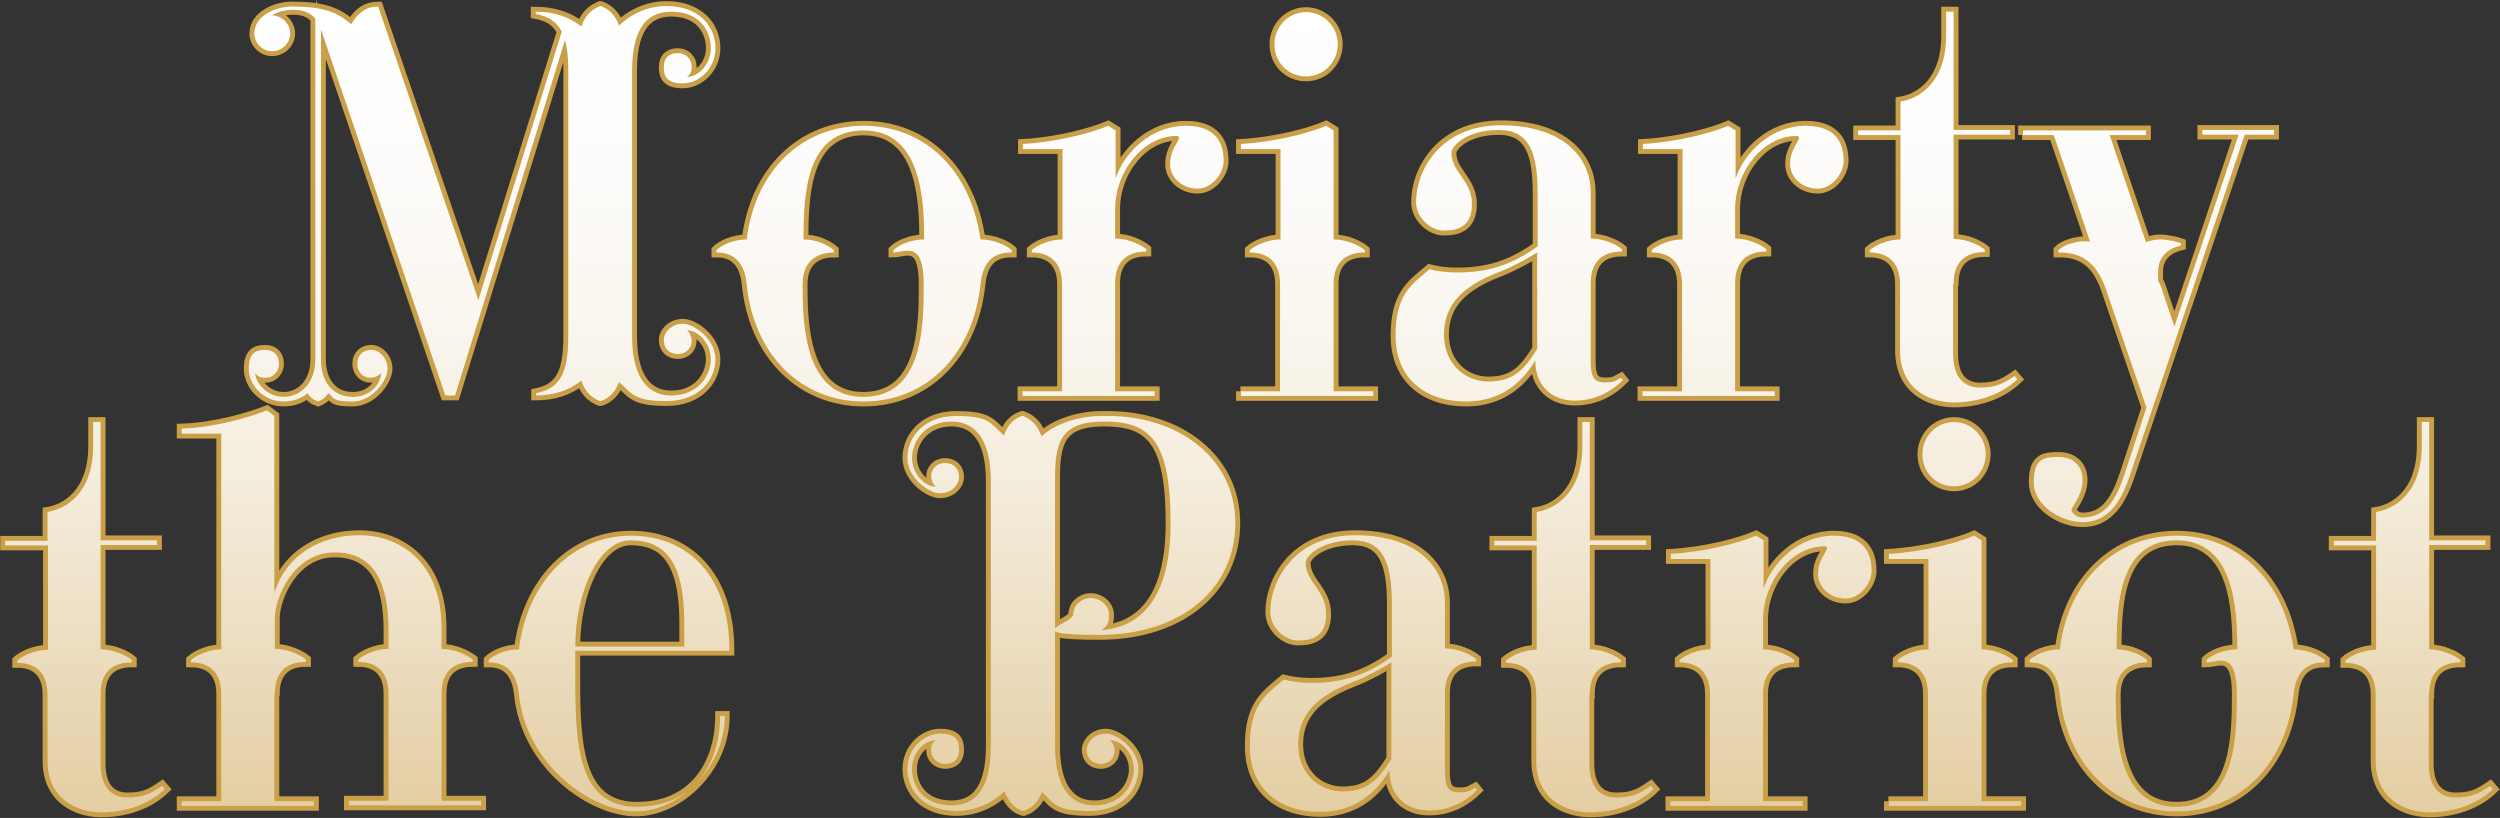 <?xml version="1.0" encoding="UTF-8"?>
<svg id="_レイヤー_2" xmlns="http://www.w3.org/2000/svg" xmlns:xlink="http://www.w3.org/1999/xlink" version="1.1" viewBox="0 0 536.7 175.6">
  <rect x="0" y="0" width="536.7" height="175.6" fill="#333333" stroke="none"/>
  <!-- Generator: Adobe Illustrator 29.8.2, SVG Export Plug-In . SVG Version: 2.1.1 Build 3)  -->
  <defs>
    <style>
      .st0 {
        fill: url(#_名称未設定グラデーション_9);
      }

      .st1 {
        fill: url(#_名称未設定グラデーション_6);
      }

      .st2 {
        fill: url(#_名称未設定グラデーション_5);
      }

      .st3 {
        fill: url(#_名称未設定グラデーション_4);
      }

      .st4 {
        fill: url(#_名称未設定グラデーション_3);
      }

      .st5 {
        fill: url(#_名称未設定グラデーション_2);
      }

      .st6 {
        fill: url(#_名称未設定グラデーション_8);
      }

      .st7 {
        fill: url(#_名称未設定グラデーション_7);
      }

      .st8 {
        fill: none;
        stroke: #c99f47;
        stroke-miterlimit: 10;
        stroke-width: 2.1px;
      }

      .st9 {
        fill: url(#_名称未設定グラデーション);
      }

      .st10 {
        fill: url(#_名称未設定グラデーション_14);
      }

      .st11 {
        fill: url(#_名称未設定グラデーション_12);
      }

      .st12 {
        fill: url(#_名称未設定グラデーション_13);
      }

      .st13 {
        fill: url(#_名称未設定グラデーション_18);
      }

      .st14 {
        fill: url(#_名称未設定グラデーション_11);
      }

      .st15 {
        fill: url(#_名称未設定グラデーション_16);
      }

      .st16 {
        fill: url(#_名称未設定グラデーション_17);
      }

      .st17 {
        fill: url(#_名称未設定グラデーション_15);
      }

      .st18 {
        fill: url(#_名称未設定グラデーション_10);
      }
    </style>
    <linearGradient id="_名称未設定グラデーション" data-name="名称未設定グラデーション" x1="152.2" y1="-317.7" x2="152.2" y2="-144.7" gradientTransform="translate(-48.6 -143.4) scale(1 -1)" gradientUnits="userSpaceOnUse">
      <stop offset="0" stop-color="#e4cea2"/>
      <stop offset=".2" stop-color="#ecddc0"/>
      <stop offset=".4" stop-color="#f4ecdb"/>
      <stop offset=".6" stop-color="#faf6ef"/>
      <stop offset=".8" stop-color="#fdfcfb"/>
      <stop offset="1" stop-color="#fff"/>
    </linearGradient>
    <linearGradient id="_名称未設定グラデーション_2" data-name="名称未設定グラデーション 2" x1="234.1" y1="-317.7" x2="234.1" y2="-144.7" gradientTransform="translate(-48.6 -143.4) scale(1 -1)" gradientUnits="userSpaceOnUse">
      <stop offset="0" stop-color="#e4cea2"/>
      <stop offset=".2" stop-color="#ecddc0"/>
      <stop offset=".4" stop-color="#f4ecdb"/>
      <stop offset=".6" stop-color="#faf6ef"/>
      <stop offset=".8" stop-color="#fdfcfb"/>
      <stop offset="1" stop-color="#fff"/>
    </linearGradient>
    <linearGradient id="_名称未設定グラデーション_3" data-name="名称未設定グラデーション 3" x1="289.8" y1="-317.7" x2="289.8" y2="-144.7" gradientTransform="translate(-48.6 -143.4) scale(1 -1)" gradientUnits="userSpaceOnUse">
      <stop offset="0" stop-color="#e4cea2"/>
      <stop offset=".2" stop-color="#ecddc0"/>
      <stop offset=".4" stop-color="#f4ecdb"/>
      <stop offset=".6" stop-color="#faf6ef"/>
      <stop offset=".8" stop-color="#fdfcfb"/>
      <stop offset="1" stop-color="#fff"/>
    </linearGradient>
    <linearGradient id="_名称未設定グラデーション_4" data-name="名称未設定グラデーション 4" x1="329.2" y1="-317.7" x2="329.2" y2="-144.7" gradientTransform="translate(-48.6 -143.4) scale(1 -1)" gradientUnits="userSpaceOnUse">
      <stop offset="0" stop-color="#e4cea2"/>
      <stop offset=".2" stop-color="#ecddc0"/>
      <stop offset=".4" stop-color="#f4ecdb"/>
      <stop offset=".6" stop-color="#faf6ef"/>
      <stop offset=".8" stop-color="#fdfcfb"/>
      <stop offset="1" stop-color="#fff"/>
    </linearGradient>
    <linearGradient id="_名称未設定グラデーション_5" data-name="名称未設定グラデーション 5" x1="372.6" y1="-317.7" x2="372.6" y2="-144.7" gradientTransform="translate(-48.6 -143.4) scale(1 -1)" gradientUnits="userSpaceOnUse">
      <stop offset="0" stop-color="#e4cea2"/>
      <stop offset=".2" stop-color="#ecddc0"/>
      <stop offset=".4" stop-color="#f4ecdb"/>
      <stop offset=".6" stop-color="#faf6ef"/>
      <stop offset=".8" stop-color="#fdfcfb"/>
      <stop offset="1" stop-color="#fff"/>
    </linearGradient>
    <linearGradient id="_名称未設定グラデーション_6" data-name="名称未設定グラデーション 6" x1="422.8" y1="-317.7" x2="422.8" y2="-144.7" gradientTransform="translate(-48.6 -143.4) scale(1 -1)" gradientUnits="userSpaceOnUse">
      <stop offset="0" stop-color="#e4cea2"/>
      <stop offset=".2" stop-color="#ecddc0"/>
      <stop offset=".4" stop-color="#f4ecdb"/>
      <stop offset=".6" stop-color="#faf6ef"/>
      <stop offset=".8" stop-color="#fdfcfb"/>
      <stop offset="1" stop-color="#fff"/>
    </linearGradient>
    <linearGradient id="_名称未設定グラデーション_7" data-name="名称未設定グラデーション 7" x1="464.6" y1="-317.7" x2="464.6" y2="-144.7" gradientTransform="translate(-48.6 -143.4) scale(1 -1)" gradientUnits="userSpaceOnUse">
      <stop offset="0" stop-color="#e4cea2"/>
      <stop offset=".2" stop-color="#ecddc0"/>
      <stop offset=".4" stop-color="#f4ecdb"/>
      <stop offset=".6" stop-color="#faf6ef"/>
      <stop offset=".8" stop-color="#fdfcfb"/>
      <stop offset="1" stop-color="#fff"/>
    </linearGradient>
    <linearGradient id="_名称未設定グラデーション_8" data-name="名称未設定グラデーション 8" x1="510" y1="-317.7" x2="510" y2="-144.7" gradientTransform="translate(-48.6 -143.4) scale(1 -1)" gradientUnits="userSpaceOnUse">
      <stop offset="0" stop-color="#e4cea2"/>
      <stop offset=".2" stop-color="#ecddc0"/>
      <stop offset=".4" stop-color="#f4ecdb"/>
      <stop offset=".6" stop-color="#faf6ef"/>
      <stop offset=".8" stop-color="#fdfcfb"/>
      <stop offset="1" stop-color="#fff"/>
    </linearGradient>
    <linearGradient id="_名称未設定グラデーション_9" data-name="名称未設定グラデーション 9" x1="66.9" y1="-317.7" x2="66.9" y2="-144.7" gradientTransform="translate(-48.6 -143.4) scale(1 -1)" gradientUnits="userSpaceOnUse">
      <stop offset="0" stop-color="#e4cea2"/>
      <stop offset=".2" stop-color="#ecddc0"/>
      <stop offset=".4" stop-color="#f4ecdb"/>
      <stop offset=".6" stop-color="#faf6ef"/>
      <stop offset=".8" stop-color="#fdfcfb"/>
      <stop offset="1" stop-color="#fff"/>
    </linearGradient>
    <linearGradient id="_名称未設定グラデーション_10" data-name="名称未設定グラデーション 10" x1="119.8" y1="-317.7" x2="119.8" y2="-144.7" gradientTransform="translate(-48.6 -143.4) scale(1 -1)" gradientUnits="userSpaceOnUse">
      <stop offset="0" stop-color="#e4cea2"/>
      <stop offset=".2" stop-color="#ecddc0"/>
      <stop offset=".4" stop-color="#f4ecdb"/>
      <stop offset=".6" stop-color="#faf6ef"/>
      <stop offset=".8" stop-color="#fdfcfb"/>
      <stop offset="1" stop-color="#fff"/>
    </linearGradient>
    <linearGradient id="_名称未設定グラデーション_11" data-name="名称未設定グラデーション 11" x1="179.3" y1="-317.7" x2="179.3" y2="-144.7" gradientTransform="translate(-48.6 -143.4) scale(1 -1)" gradientUnits="userSpaceOnUse">
      <stop offset="0" stop-color="#e4cea2"/>
      <stop offset=".2" stop-color="#ecddc0"/>
      <stop offset=".4" stop-color="#f4ecdb"/>
      <stop offset=".6" stop-color="#faf6ef"/>
      <stop offset=".8" stop-color="#fdfcfb"/>
      <stop offset="1" stop-color="#fff"/>
    </linearGradient>
    <linearGradient id="_名称未設定グラデーション_12" data-name="名称未設定グラデーション 12" x1="278.6" y1="-317.7" x2="278.6" y2="-144.7" gradientTransform="translate(-48.6 -143.4) scale(1 -1)" gradientUnits="userSpaceOnUse">
      <stop offset="0" stop-color="#e4cea2"/>
      <stop offset=".2" stop-color="#ecddc0"/>
      <stop offset=".4" stop-color="#f4ecdb"/>
      <stop offset=".6" stop-color="#faf6ef"/>
      <stop offset=".8" stop-color="#fdfcfb"/>
      <stop offset="1" stop-color="#fff"/>
    </linearGradient>
    <linearGradient id="_名称未設定グラデーション_13" data-name="名称未設定グラデーション 13" x1="341.3" y1="-317.7" x2="341.3" y2="-144.7" gradientTransform="translate(-48.6 -143.4) scale(1 -1)" gradientUnits="userSpaceOnUse">
      <stop offset="0" stop-color="#e4cea2"/>
      <stop offset=".2" stop-color="#ecddc0"/>
      <stop offset=".4" stop-color="#f4ecdb"/>
      <stop offset=".6" stop-color="#faf6ef"/>
      <stop offset=".8" stop-color="#fdfcfb"/>
      <stop offset="1" stop-color="#fff"/>
    </linearGradient>
    <linearGradient id="_名称未設定グラデーション_14" data-name="名称未設定グラデーション 14" x1="386.5" y1="-317.7" x2="386.5" y2="-144.7" gradientTransform="translate(-48.6 -143.4) scale(1 -1)" gradientUnits="userSpaceOnUse">
      <stop offset="0" stop-color="#e4cea2"/>
      <stop offset=".2" stop-color="#ecddc0"/>
      <stop offset=".4" stop-color="#f4ecdb"/>
      <stop offset=".6" stop-color="#faf6ef"/>
      <stop offset=".8" stop-color="#fdfcfb"/>
      <stop offset="1" stop-color="#fff"/>
    </linearGradient>
    <linearGradient id="_名称未設定グラデーション_15" data-name="名称未設定グラデーション 15" x1="428.8" y1="-317.7" x2="428.8" y2="-144.7" gradientTransform="translate(-48.6 -143.4) scale(1 -1)" gradientUnits="userSpaceOnUse">
      <stop offset="0" stop-color="#e4cea2"/>
      <stop offset=".2" stop-color="#ecddc0"/>
      <stop offset=".4" stop-color="#f4ecdb"/>
      <stop offset=".6" stop-color="#faf6ef"/>
      <stop offset=".8" stop-color="#fdfcfb"/>
      <stop offset="1" stop-color="#fff"/>
    </linearGradient>
    <linearGradient id="_名称未設定グラデーション_16" data-name="名称未設定グラデーション 16" x1="468.2" y1="-317.7" x2="468.2" y2="-144.7" gradientTransform="translate(-48.6 -143.4) scale(1 -1)" gradientUnits="userSpaceOnUse">
      <stop offset="0" stop-color="#e4cea2"/>
      <stop offset=".2" stop-color="#ecddc0"/>
      <stop offset=".4" stop-color="#f4ecdb"/>
      <stop offset=".6" stop-color="#faf6ef"/>
      <stop offset=".8" stop-color="#fdfcfb"/>
      <stop offset="1" stop-color="#fff"/>
    </linearGradient>
    <linearGradient id="_名称未設定グラデーション_17" data-name="名称未設定グラデーション 17" x1="516" y1="-317.7" x2="516" y2="-144.7" gradientTransform="translate(-48.6 -143.4) scale(1 -1)" gradientUnits="userSpaceOnUse">
      <stop offset="0" stop-color="#e4cea2"/>
      <stop offset=".2" stop-color="#ecddc0"/>
      <stop offset=".4" stop-color="#f4ecdb"/>
      <stop offset=".6" stop-color="#faf6ef"/>
      <stop offset=".8" stop-color="#fdfcfb"/>
      <stop offset="1" stop-color="#fff"/>
    </linearGradient>
    <linearGradient id="_名称未設定グラデーション_18" data-name="名称未設定グラデーション 18" x1="566.7" y1="-317.7" x2="566.7" y2="-144.7" gradientTransform="translate(-48.6 -143.4) scale(1 -1)" gradientUnits="userSpaceOnUse">
      <stop offset="0" stop-color="#e4cea2"/>
      <stop offset=".2" stop-color="#ecddc0"/>
      <stop offset=".4" stop-color="#f4ecdb"/>
      <stop offset=".6" stop-color="#faf6ef"/>
      <stop offset=".8" stop-color="#fdfcfb"/>
      <stop offset="1" stop-color="#fff"/>
    </linearGradient>
  </defs>
  <g id="_レイヤー_5">
    <g>
      <g>
        <path class="st8" d="M62.8,2.1c-1.6,0-3.4.5-4.4,1.2,2.1,0,3.9,1.8,3.9,3.9s-1.8,3.8-3.9,3.8-3.8-1.8-3.8-3.8c0-3.9,4.7-5.8,8.1-5.8,6.7,0,9.7,1.2,12.7,3.8,1.6-2.7,3.4-3.8,5.8-3.8l21.5,63L120.6,6.8c-1.1-2.2-2.9-3.3-5.6-3.8v-.5c3.8,0,7.2,1.1,9.8,3.2.7-2.1,1.9-3.5,4-4.4h.2c1.9.7,3.2,2.2,3.9,4.2,2.8-2.7,6.4-4.2,10.2-4.2,7.1,0,10.5,4.5,10.5,9s-3.6,7.6-7,7.6-4.1-1.4-4.1-3.5,1.3-3,3-3,3,1.3,3,2.8-.4,1.8-1,2.3c2.2,0,5.1-2.4,5.1-6.2s-2.5-7.8-8.5-7.8-8.4,4.8-8.4,12.7v57c0,7.9,2.7,12.7,8.4,12.7s8.5-4.2,8.5-7.8-2.9-6.2-5.1-6.2c.6.5,1,1.5,1,2.3,0,1.4-1.1,2.8-3,2.8s-3-1.3-3-3,1.7-3.5,4.1-3.5,7,3.3,7,7.6-3.4,9-10.5,9-7.4-1.6-10.2-4.1c-.7,1.9-1.9,3.4-3.9,4.1h-.2c-2.1-.8-3.3-2.3-4-4.4-2.7,2.2-6.1,3.2-9.7,3.2v-.5c5-1,6.9-4.1,6.9-12.2V15.3c0-2.7-.2-5-.7-6.7l-23.6,76.3h-2.1L68.9,6.3v70.8c0,4.8,2.5,8.1,6.8,8.1s6.1-3.3,6.1-5.1c-.5.6-1.4,1-2.3,1-1.4,0-2.8-1.1-2.8-3s1.3-3,3-3,3.5,1.7,3.5,4.1-3.2,7-7.5,7-3.8-.6-5.2-1.8c-.5.8-1.2,1.4-2.2,1.8-1.1-.4-1.8-1-2.3-1.8-1.3,1.2-3.2,1.8-5.1,1.8-4.4,0-7.5-3.6-7.5-7s1.5-4.1,3.5-4.1,3,1.3,3,3-1.3,3-2.8,3-1.8-.4-2.3-1c0,1.8,2.3,5.1,6.1,5.1s6.8-3.2,6.8-8V4c-1.3-1.5-2.9-1.9-5-1.9h0Z"/>
        <path class="st8" d="M160.3,51.4c1.8-14.8,11.9-24.4,25.1-24.4s23,9.6,25.1,24.4c2.9,0,5.6,1.3,6.7,2.3v.5c-2.7,0-6.1.8-6.7,6.8-1.6,15.3-11.8,25.2-25.1,25.2s-23.6-9.9-25.1-25.2c-.6-5.9-4-6.8-6.5-6.8v-.5c1-1,3.5-2.3,6.6-2.3h0ZM198.4,51.4c0-8.5-.6-23.4-13-23.4s-12.9,13.7-12.9,23.4c2.9,0,5.4,1.3,6.5,2.3v.5c-2.7,0-6.7,1.1-6.7,6.9,0,8.5.4,24.1,13,24.1s13-14.4,13-24.1-4-6.9-6.5-6.9v-.5c1-1,3.6-2.3,6.6-2.3h0Z"/>
        <path class="st8" d="M239.4,61v23h8.5v1h-28.4v-1h8.5v-23c0-5-3-6.8-6.5-6.8v-.5c1.1-1,3.8-2.3,6.6-2.3v-19.4h-8.5v-1.1c7.4-.4,14.8-2.4,18.3-3.9l1.6,1v10.3c1.9-5.6,7.6-11.3,15.1-11.3s8.1,5.1,8.1,7.6-2.4,5.9-5.6,5.9-5.9-2.3-5.9-5.3,1.9-4.9,1.9-5.5-.4-.5-.6-.5c-7,0-13.1,7.5-13.1,15.7v6.3c2.8,0,5.4,1.3,6.7,2.3v.5c-3.9,0-6.7,1.9-6.7,6.8h0Z"/>
        <path class="st8" d="M266.3,84h8.5v-23c0-5.1-3-6.8-6.5-6.8v-.5c1.1-1,3.8-2.3,6.6-2.3v-19.4h-8.5v-1.1c7.4-.4,14.8-2.4,18.3-3.9l1.6,1v23.4c2.8,0,5.5,1.3,6.7,2.3v.5c-3.8,0-6.7,1.8-6.7,6.8v23h8.5v1h-28.4v-1h0ZM273.6,9.5c0-3.8,3-6.9,6.8-6.9s6.8,3.2,6.8,6.9-2.9,6.9-6.8,6.9-6.8-3-6.8-6.9Z"/>
        <path class="st8" d="M341.5,61v16.6c0,2.9.5,4.5,2.9,4.5s2.4-.4,3.6-1l.4.5c-2.1,2.1-5.5,4.4-10.3,4.4s-8.5-3-8.5-8.6c-1.9,3-5.9,8.8-14.9,8.8s-15.1-5.2-15.1-14.1,3.4-11,7.3-14.3c1.5.4,3.6.7,5.9.7,8,0,12.7-2.4,17.3-5.6v-11.3c0-8.9-1.8-13.7-8.4-13.7s-10.1,3.3-10.1,4.9c0,4.2,4.4,5.9,4.4,11s-3.3,5.7-6.1,5.7-5.9-2.8-5.9-6.1c0-6.9,5.3-16.5,18.2-16.5s19.3,6.5,19.3,14.5v9.8c2.8,0,5.5,1.3,6.7,2.3v.5c-3.9,0-6.7,1.9-6.7,6.8h0ZM321.8,58.4c-7.8,3-11.8,7-11.8,13.4s4.6,10.1,9.5,10.1,7.4-1.9,10.5-7v-20.7c-1.7,1.1-5.1,3-8.2,4.2h0Z"/>
        <path class="st8" d="M372.5,61v23h8.5v1h-28.4v-1h8.5v-23c0-5-3-6.8-6.5-6.8v-.5c1.1-1,3.8-2.3,6.6-2.3v-19.4h-8.5v-1.1c7.4-.4,14.8-2.4,18.3-3.9l1.6,1v10.3c1.9-5.6,7.6-11.3,15.1-11.3s8.1,5.1,8.1,7.6-2.4,5.9-5.6,5.9-5.9-2.3-5.9-5.3,1.9-4.9,1.9-5.5-.4-.5-.6-.5c-7,0-13.1,7.5-13.1,15.7v6.3c2.8,0,5.5,1.3,6.7,2.3v.5c-3.9,0-6.7,1.9-6.7,6.8h0Z"/>
        <path class="st8" d="M419.3,61v14.9c0,5,2.2,7.3,5.8,7.3s5.2-1,7.4-2.5l.6.7c-3.4,3.3-8.5,5-13.6,5s-11.6-2.7-11.6-11.2v-14.2c0-4.8-2.8-6.8-6.5-6.8v-.5c1.1-1,3.8-2.3,6.6-2.3v-22.4h-9.1v-1h9.1v-6.2c3.8-.6,9.8-3.9,9.8-14.2V2.5h1.6v25.4h12.1v1h-12.1v22.4c2.8,0,5.5,1.3,6.7,2.3v.5c-3.8,0-6.7,1.8-6.7,6.8h0Z"/>
        <path class="st8" d="M434.3,29v-1h26.4v1h-7.8l7.8,23c.5-.2,1.7-.6,3.1-.6s3.6.5,4.4.8v.5c-2.9.7-4.9,2.5-4.9,5.7s.1,1.7.4,2.5l3.1,9.2,13.8-41.2h-7.8v-1h15.4v1h-6.3l-24.7,73.3c-2.3,6.9-5.5,9.9-10.1,9.9s-10.5-3.5-10.5-8.6,2.2-5.4,5.3-5.4,5.2,1.8,5.2,5-2.4,5.8-2.4,6.3c0,.7,1.1,1.7,2.4,1.7,5,0,7.3-4,9.2-9.9l4.5-13.7-8.6-25.1c-2.3-6.9-6.1-8.2-10.3-8.2v-.5c1.2-1.2,3.9-1.9,5.5-1.9s1,0,1.3.1l-7.8-22.9h-6.8,0Z"/>
        <path class="st8" d="M21.6,149v14.9c0,5,2.2,7.3,5.8,7.3s5.2-1,7.4-2.5l.6.7c-3.4,3.3-8.5,5-13.6,5s-11.6-2.7-11.6-11.1v-14.2c0-4.9-2.8-6.8-6.5-6.8v-.5c1.1-1,3.8-2.3,6.6-2.3v-22.4H1.1v-1h9.1v-6.2c3.8-.6,9.8-3.9,9.8-14.2v-5.1h1.6v25.4h12.1v1h-12.1v22.4c2.8,0,5.5,1.3,6.7,2.3v.5c-3.8,0-6.7,1.8-6.7,6.8h0Z"/>
        <path class="st8" d="M58.9,149v23h8.5v1h-28.4v-1h8.5v-23c0-5.1-3-6.8-6.5-6.8v-.5c1.1-1,3.8-2.3,6.5-2.3v-46.3h-8.5v-1.1c7-.2,14.5-2.4,18.3-3.9l1.6,1.2v38c2.5-8.1,9.8-12.4,18.3-12.4s17.6,5.7,17.6,19.9v4.5c2.8,0,5.4,1.3,6.7,2.3v.5c-3.8,0-6.7,1.8-6.7,6.8v23h8.5v1h-28.4v-1h8.5v-23c0-4.9-2.8-6.8-6.5-6.8v-.5c1.1-1,3.8-2.3,6.5-2.3v-3.9c0-10.1-2.9-16.8-11.6-16.8s-12.8,9.6-12.8,14.2v6.5c2.8,0,5.5,1.3,6.7,2.3v.5c-3.8,0-6.7,1.8-6.7,6.8h0Z"/>
        <path class="st8" d="M111.4,139.4c1.8-14.8,11.8-24.4,24-24.4s21.2,8.5,21.2,24.7h-33.1v5.6c0,14.2.4,27.9,13.2,27.9s17.9-9.9,17.9-19.5h1c0,11-9.7,20.5-19.1,20.5s-23.6-9.9-25.1-25.2c-.6-5.9-4-6.8-6.5-6.8v-.5c1-1,3.5-2.3,6.5-2.3h0ZM123.5,138.8h23.4v-5.1c0-13.6-4.5-17.7-11.5-17.7s-11.9,11.4-11.9,22.8Z"/>
        <path class="st8" d="M215.5,170c-2.8,2.7-6.5,4.1-10.2,4.1-7.1,0-10.5-4.5-10.5-9s3.6-7.6,7-7.6,4.1,1.4,4.1,3.5-1.3,3-3,3-3-1.3-3-2.8.4-1.8,1-2.3c-2.2,0-5.1,2.4-5.1,6.2s2.5,7.8,8.5,7.8,8.4-4.9,8.4-12.7v-57c0-7.9-2.7-12.7-8.4-12.7s-8.5,4.2-8.5,7.8,2.9,6.2,5.1,6.2c-.6-.5-1-1.4-1-2.3,0-1.4,1.1-2.8,3-2.8s3,1.3,3,3-1.7,3.5-4.1,3.5-7-3.3-7-7.6,3.4-9,10.5-9,7.4,1.6,10.2,4.2c.7-1.9,1.8-3.5,3.9-4.2h.2c2.1.8,3.3,2.3,4,4.4,2.8-2.7,8-4.4,12.9-4.4h1.3c15.3,0,27.4,9.1,27.4,23s-11.4,24-29.2,24-5.6-2.4-5.6-4.4,1.8-3.5,3.8-3.5,3.9,1.6,3.9,3.6-.6,2.5-1.6,3.3c6.9-.6,14.8-5,14.8-23s-4.6-21.8-14.3-21.8-10.5,4.8-10.5,12.7v57c0,7.9,2.7,12.7,8.4,12.7s8.5-4.2,8.5-7.8-2.9-6.2-5.1-6.2c.6.5,1,1.5,1,2.3,0,1.4-1.1,2.8-3,2.8s-3-1.3-3-3,1.7-3.5,4.1-3.5,7,3.3,7,7.6-3.4,9-10.5,9-7.5-1.4-10.2-4.1c-.7,1.9-1.9,3.4-3.9,4.1h-.2c-2.1-.7-3.1-2.2-3.9-4.1h0Z"/>
        <path class="st8" d="M310.2,149v16.6c0,2.9.5,4.5,2.9,4.5s2.4-.4,3.6-1l.4.5c-2.1,2.1-5.5,4.4-10.3,4.4s-8.5-3-8.5-8.6c-1.9,3-5.9,8.9-14.9,8.9s-15.1-5.2-15.1-14.1,3.4-11,7.3-14.3c1.5.4,3.6.7,5.9.7,8,0,12.7-2.4,17.3-5.6v-11.3c0-8.8-1.8-13.7-8.4-13.7s-10.1,3.3-10.1,4.8c0,4.2,4.4,5.9,4.4,11s-3.3,5.7-6.1,5.7-5.9-2.8-5.9-6.1c0-6.9,5.3-16.5,18.2-16.5s19.3,6.5,19.3,14.5v9.8c2.8,0,5.5,1.3,6.7,2.3v.5c-3.9,0-6.7,1.9-6.7,6.8h0ZM290.5,146.4c-7.8,3-11.8,7-11.8,13.4s4.6,10.1,9.5,10.1,7.4-1.9,10.5-7v-20.7c-1.7,1.1-5.1,3-8.2,4.2h0Z"/>
        <path class="st8" d="M341.2,149v14.9c0,5,2.2,7.3,5.8,7.3s5.2-1,7.4-2.5l.6.7c-3.4,3.3-8.5,5-13.6,5s-11.6-2.7-11.6-11.1v-14.2c0-4.9-2.8-6.8-6.5-6.8v-.5c1.1-1,3.8-2.3,6.6-2.3v-22.4h-9.1v-1h9.1v-6.2c3.8-.6,9.8-3.9,9.8-14.2v-5.1h1.6v25.4h12.1v1h-12.1v22.4c2.8,0,5.5,1.3,6.7,2.3v.5c-3.8,0-6.7,1.8-6.7,6.8h0Z"/>
        <path class="st8" d="M378.5,149v23h8.5v1h-28.4v-1h8.5v-23c0-5-3-6.8-6.5-6.8v-.5c1.1-1,3.8-2.3,6.6-2.3v-19.4h-8.5v-1.1c7.4-.4,14.8-2.4,18.3-3.9l1.6,1v10.3c1.9-5.6,7.6-11.3,15.1-11.3s8.1,5.1,8.1,7.6-2.4,5.9-5.6,5.9-5.9-2.3-5.9-5.3,1.9-4.8,1.9-5.4-.4-.5-.6-.5c-7,0-13.1,7.5-13.1,15.8v6.3c2.8,0,5.5,1.3,6.7,2.3v.5c-3.9,0-6.7,1.9-6.7,6.8h0Z"/>
        <path class="st8" d="M405.4,172h8.5v-23c0-5.1-3-6.8-6.5-6.8v-.5c1.1-1,3.8-2.3,6.6-2.3v-19.4h-8.5v-1.1c7.4-.4,14.8-2.4,18.3-3.9l1.6,1v23.4c2.8,0,5.5,1.3,6.7,2.3v.5c-3.8,0-6.7,1.8-6.7,6.8v23h8.5v1h-28.4v-1h0ZM412.7,97.5c0-3.8,3-6.9,6.8-6.9s6.8,3.2,6.8,6.9-2.9,6.9-6.8,6.9-6.8-3-6.8-6.9Z"/>
        <path class="st8" d="M442.2,139.4c1.8-14.8,11.9-24.4,25.1-24.4s23,9.6,25.1,24.4c2.9,0,5.6,1.3,6.7,2.3v.5c-2.7,0-6.1.9-6.7,6.8-1.6,15.3-11.8,25.2-25.1,25.2s-23.6-9.9-25.1-25.2c-.6-5.9-4-6.8-6.5-6.8v-.5c1-1,3.5-2.3,6.6-2.3h0ZM480.3,139.4c0-8.5-.6-23.4-13-23.4s-12.9,13.7-12.9,23.4c2.9,0,5.5,1.3,6.5,2.3v.5c-2.7,0-6.7,1.1-6.7,6.9,0,8.5.4,24.1,13,24.1s13-14.4,13-24.1-4-6.9-6.5-6.9v-.5c1-1,3.6-2.3,6.6-2.3h0Z"/>
        <path class="st8" d="M521.4,149v14.9c0,5,2.2,7.3,5.8,7.3s5.2-1,7.4-2.5l.6.7c-3.4,3.3-8.5,5-13.6,5s-11.6-2.7-11.6-11.1v-14.2c0-4.9-2.8-6.8-6.5-6.8v-.5c1.1-1,3.8-2.3,6.6-2.3v-22.4h-9.1v-1h9.1v-6.2c3.8-.6,9.8-3.9,9.8-14.2v-5.1h1.6v25.4h12.1v1h-12.1v22.4c2.8,0,5.5,1.3,6.7,2.3v.5c-3.8,0-6.7,1.8-6.7,6.8h0Z"/>
      </g>
      <g>
        <path class="st9" d="M62.8,2.1c-1.6,0-3.4.5-4.4,1.2,2.1,0,3.9,1.8,3.9,3.9s-1.8,3.8-3.9,3.8-3.8-1.8-3.8-3.8c0-3.9,4.7-5.8,8.1-5.8,6.7,0,9.7,1.2,12.7,3.8,1.6-2.7,3.4-3.8,5.8-3.8l21.5,63L120.6,6.8c-1.1-2.2-2.9-3.3-5.6-3.8v-.5c3.8,0,7.2,1.1,9.8,3.2.7-2.1,1.9-3.5,4-4.4h.2c1.9.7,3.2,2.2,3.9,4.2,2.8-2.7,6.4-4.2,10.2-4.2,7.1,0,10.5,4.5,10.5,9s-3.6,7.6-7,7.6-4.1-1.4-4.1-3.5,1.3-3,3-3,3,1.3,3,2.8-.4,1.8-1,2.3c2.2,0,5.1-2.4,5.1-6.2s-2.5-7.8-8.5-7.8-8.4,4.8-8.4,12.7v57c0,7.9,2.7,12.7,8.4,12.7s8.5-4.2,8.5-7.8-2.9-6.2-5.1-6.2c.6.5,1,1.5,1,2.3,0,1.4-1.1,2.8-3,2.8s-3-1.3-3-3,1.7-3.5,4.1-3.5,7,3.3,7,7.6-3.4,9-10.5,9-7.4-1.6-10.2-4.1c-.7,1.9-1.9,3.4-3.9,4.1h-.2c-2.1-.8-3.3-2.3-4-4.4-2.7,2.2-6.1,3.2-9.7,3.2v-.5c5-1,6.9-4.1,6.9-12.2V15.3c0-2.7-.2-5-.7-6.7l-23.6,76.3h-2.1L68.9,6.3v70.8c0,4.8,2.5,8.1,6.8,8.1s6.1-3.3,6.1-5.1c-.5.6-1.4,1-2.3,1-1.4,0-2.8-1.1-2.8-3s1.3-3,3-3,3.5,1.7,3.5,4.1-3.2,7-7.5,7-3.8-.6-5.2-1.8c-.5.8-1.2,1.4-2.2,1.8-1.1-.4-1.8-1-2.3-1.8-1.3,1.2-3.2,1.8-5.1,1.8-4.4,0-7.5-3.6-7.5-7s1.5-4.1,3.5-4.1,3,1.3,3,3-1.3,3-2.8,3-1.8-.4-2.3-1c0,1.8,2.3,5.1,6.1,5.1s6.8-3.2,6.8-8V4c-1.3-1.5-2.9-1.9-5-1.9h0Z"/>
        <path class="st5" d="M160.3,51.4c1.8-14.8,11.9-24.4,25.1-24.4s23,9.6,25.1,24.4c2.9,0,5.6,1.3,6.7,2.3v.5c-2.7,0-6.1.8-6.7,6.8-1.6,15.3-11.8,25.2-25.1,25.2s-23.6-9.9-25.1-25.2c-.6-5.9-4-6.8-6.5-6.8v-.5c1-1,3.5-2.3,6.6-2.3h0ZM198.4,51.4c0-8.5-.6-23.4-13-23.4s-12.9,13.7-12.9,23.4c2.9,0,5.4,1.3,6.5,2.3v.5c-2.7,0-6.7,1.1-6.7,6.9,0,8.5.4,24.1,13,24.1s13-14.4,13-24.1-4-6.9-6.5-6.9v-.5c1-1,3.6-2.3,6.6-2.3h0Z"/>
        <path class="st4" d="M239.4,61v23h8.5v1h-28.4v-1h8.5v-23c0-5-3-6.8-6.5-6.8v-.5c1.1-1,3.8-2.3,6.6-2.3v-19.4h-8.5v-1.1c7.4-.4,14.8-2.4,18.3-3.9l1.6,1v10.3c1.9-5.6,7.6-11.3,15.1-11.3s8.1,5.1,8.1,7.6-2.4,5.9-5.6,5.9-5.9-2.3-5.9-5.3,1.9-4.9,1.9-5.5-.4-.5-.6-.5c-7,0-13.1,7.5-13.1,15.7v6.3c2.8,0,5.4,1.3,6.7,2.3v.5c-3.9,0-6.7,1.9-6.7,6.8h0Z"/>
        <path class="st3" d="M266.3,84h8.5v-23c0-5.1-3-6.8-6.5-6.8v-.5c1.1-1,3.8-2.3,6.6-2.3v-19.4h-8.5v-1.1c7.4-.4,14.8-2.4,18.3-3.9l1.6,1v23.4c2.8,0,5.5,1.3,6.7,2.3v.5c-3.8,0-6.7,1.8-6.7,6.8v23h8.5v1h-28.4v-1h0ZM273.6,9.5c0-3.8,3-6.9,6.8-6.9s6.8,3.2,6.8,6.9-2.9,6.9-6.8,6.9-6.8-3-6.8-6.9Z"/>
        <path class="st2" d="M341.5,61v16.6c0,2.9.5,4.5,2.9,4.5s2.4-.4,3.6-1l.4.5c-2.1,2.1-5.5,4.4-10.3,4.4s-8.5-3-8.5-8.6c-1.9,3-5.9,8.8-14.9,8.8s-15.1-5.2-15.1-14.1,3.4-11,7.3-14.3c1.5.4,3.6.7,5.9.7,8,0,12.7-2.4,17.3-5.6v-11.3c0-8.9-1.8-13.7-8.4-13.7s-10.1,3.3-10.1,4.9c0,4.2,4.4,5.9,4.4,11s-3.3,5.7-6.1,5.7-5.9-2.8-5.9-6.1c0-6.9,5.3-16.5,18.2-16.5s19.3,6.5,19.3,14.5v9.8c2.8,0,5.5,1.3,6.7,2.3v.5c-3.9,0-6.7,1.9-6.7,6.8h0ZM321.8,58.4c-7.8,3-11.8,7-11.8,13.4s4.6,10.1,9.5,10.1,7.4-1.9,10.5-7v-20.7c-1.7,1.1-5.1,3-8.2,4.2h0Z"/>
        <path class="st1" d="M372.5,61v23h8.5v1h-28.4v-1h8.5v-23c0-5-3-6.8-6.5-6.8v-.5c1.1-1,3.8-2.3,6.6-2.3v-19.4h-8.5v-1.1c7.4-.4,14.8-2.4,18.3-3.9l1.6,1v10.3c1.9-5.6,7.6-11.3,15.1-11.3s8.1,5.1,8.1,7.6-2.4,5.9-5.6,5.9-5.9-2.3-5.9-5.3,1.9-4.9,1.9-5.5-.4-.5-.6-.5c-7,0-13.1,7.5-13.1,15.7v6.3c2.8,0,5.5,1.3,6.7,2.3v.5c-3.9,0-6.7,1.9-6.7,6.8h0Z"/>
        <path class="st7" d="M419.3,61v14.9c0,5,2.2,7.3,5.8,7.3s5.2-1,7.4-2.5l.6.7c-3.4,3.3-8.5,5-13.6,5s-11.6-2.7-11.6-11.2v-14.2c0-4.8-2.8-6.8-6.5-6.8v-.5c1.1-1,3.8-2.3,6.6-2.3v-22.4h-9.1v-1h9.1v-6.2c3.8-.6,9.8-3.9,9.8-14.2V2.5h1.6v25.4h12.1v1h-12.1v22.4c2.8,0,5.5,1.3,6.7,2.3v.5c-3.8,0-6.7,1.8-6.7,6.8h0Z"/>
        <path class="st6" d="M434.3,29v-1h26.4v1h-7.8l7.8,23c.5-.2,1.7-.6,3.1-.6s3.6.5,4.4.8v.5c-2.9.7-4.9,2.5-4.9,5.7s.1,1.7.4,2.5l3.1,9.2,13.8-41.2h-7.8v-1h15.4v1h-6.3l-24.7,73.3c-2.3,6.9-5.5,9.9-10.1,9.9s-10.5-3.5-10.5-8.6,2.2-5.4,5.3-5.4,5.2,1.8,5.2,5-2.4,5.8-2.4,6.3c0,.7,1.1,1.7,2.4,1.7,5,0,7.3-4,9.2-9.9l4.5-13.7-8.6-25.1c-2.3-6.9-6.1-8.2-10.3-8.2v-.5c1.2-1.2,3.9-1.9,5.5-1.9s1,0,1.3.1l-7.8-22.9h-6.8,0Z"/>
        <path class="st0" d="M21.6,149v14.9c0,5,2.2,7.3,5.8,7.3s5.2-1,7.4-2.5l.6.7c-3.4,3.3-8.5,5-13.6,5s-11.6-2.7-11.6-11.1v-14.2c0-4.9-2.8-6.8-6.5-6.8v-.5c1.1-1,3.8-2.3,6.6-2.3v-22.4H1.1v-1h9.1v-6.2c3.8-.6,9.8-3.9,9.8-14.2v-5.1h1.6v25.4h12.1v1h-12.1v22.4c2.8,0,5.5,1.3,6.7,2.3v.5c-3.8,0-6.7,1.8-6.7,6.8h0Z"/>
        <path class="st18" d="M58.9,149v23h8.5v1h-28.4v-1h8.5v-23c0-5.1-3-6.8-6.5-6.8v-.5c1.1-1,3.8-2.3,6.5-2.3v-46.3h-8.5v-1.1c7-.2,14.5-2.4,18.3-3.9l1.6,1.2v38c2.5-8.1,9.8-12.4,18.3-12.4s17.6,5.7,17.6,19.9v4.5c2.8,0,5.4,1.3,6.7,2.3v.5c-3.8,0-6.7,1.8-6.7,6.8v23h8.5v1h-28.4v-1h8.5v-23c0-4.9-2.8-6.8-6.5-6.8v-.5c1.1-1,3.8-2.3,6.5-2.3v-3.9c0-10.1-2.9-16.8-11.6-16.8s-12.8,9.6-12.8,14.2v6.5c2.8,0,5.5,1.3,6.7,2.3v.5c-3.8,0-6.7,1.8-6.7,6.8h0Z"/>
        <path class="st14" d="M111.4,139.4c1.8-14.8,11.8-24.4,24-24.4s21.2,8.5,21.2,24.7h-33.1v5.6c0,14.2.4,27.9,13.2,27.9s17.9-9.9,17.9-19.5h1c0,11-9.7,20.5-19.1,20.5s-23.6-9.9-25.1-25.2c-.6-5.9-4-6.8-6.5-6.8v-.5c1-1,3.5-2.3,6.5-2.3h0ZM123.5,138.8h23.4v-5.1c0-13.6-4.5-17.7-11.5-17.7s-11.9,11.4-11.9,22.8Z"/>
        <path class="st11" d="M215.5,170c-2.8,2.7-6.5,4.1-10.2,4.1-7.1,0-10.5-4.5-10.5-9s3.6-7.6,7-7.6,4.1,1.4,4.1,3.5-1.3,3-3,3-3-1.3-3-2.8.4-1.8,1-2.3c-2.2,0-5.1,2.4-5.1,6.2s2.5,7.8,8.5,7.8,8.4-4.9,8.4-12.7v-57c0-7.9-2.7-12.7-8.4-12.7s-8.5,4.2-8.5,7.8,2.9,6.2,5.1,6.2c-.6-.5-1-1.4-1-2.3,0-1.4,1.1-2.8,3-2.8s3,1.3,3,3-1.7,3.5-4.1,3.5-7-3.3-7-7.6,3.4-9,10.5-9,7.4,1.6,10.2,4.2c.7-1.9,1.8-3.5,3.9-4.2h.2c2.1.8,3.3,2.3,4,4.4,2.8-2.7,8-4.4,12.9-4.4h1.3c15.3,0,27.4,9.1,27.4,23s-11.4,24-29.2,24-5.6-2.4-5.6-4.4,1.8-3.5,3.8-3.5,3.9,1.6,3.9,3.6-.6,2.5-1.6,3.3c6.9-.6,14.8-5,14.8-23s-4.6-21.8-14.3-21.8-10.5,4.8-10.5,12.7v57c0,7.9,2.7,12.7,8.4,12.7s8.5-4.2,8.5-7.8-2.9-6.2-5.1-6.2c.6.5,1,1.5,1,2.3,0,1.4-1.1,2.8-3,2.8s-3-1.3-3-3,1.7-3.5,4.1-3.5,7,3.3,7,7.6-3.4,9-10.5,9-7.5-1.4-10.2-4.1c-.7,1.9-1.9,3.4-3.9,4.1h-.2c-2.1-.7-3.1-2.2-3.9-4.1h0Z"/>
        <path class="st12" d="M310.2,149v16.6c0,2.9.5,4.5,2.9,4.5s2.4-.4,3.6-1l.4.5c-2.1,2.1-5.5,4.4-10.3,4.4s-8.5-3-8.5-8.6c-1.9,3-5.9,8.9-14.9,8.9s-15.1-5.2-15.1-14.1,3.4-11,7.3-14.3c1.5.4,3.6.7,5.9.7,8,0,12.7-2.4,17.3-5.6v-11.3c0-8.8-1.8-13.7-8.4-13.7s-10.1,3.3-10.1,4.8c0,4.2,4.4,5.9,4.4,11s-3.3,5.7-6.1,5.7-5.9-2.8-5.9-6.1c0-6.9,5.3-16.5,18.2-16.5s19.3,6.5,19.3,14.5v9.8c2.8,0,5.5,1.3,6.7,2.3v.5c-3.9,0-6.7,1.9-6.7,6.8h0ZM290.5,146.4c-7.8,3-11.8,7-11.8,13.4s4.6,10.1,9.5,10.1,7.4-1.9,10.5-7v-20.7c-1.7,1.1-5.1,3-8.2,4.2h0Z"/>
        <path class="st10" d="M341.2,149v14.9c0,5,2.2,7.3,5.8,7.3s5.2-1,7.4-2.5l.6.7c-3.4,3.3-8.5,5-13.6,5s-11.6-2.7-11.6-11.1v-14.2c0-4.9-2.8-6.8-6.5-6.8v-.5c1.1-1,3.8-2.3,6.6-2.3v-22.4h-9.1v-1h9.1v-6.2c3.8-.6,9.8-3.9,9.8-14.2v-5.1h1.6v25.4h12.1v1h-12.1v22.4c2.8,0,5.5,1.3,6.7,2.3v.5c-3.8,0-6.7,1.8-6.7,6.8h0Z"/>
        <path class="st17" d="M378.5,149v23h8.5v1h-28.4v-1h8.5v-23c0-5-3-6.8-6.5-6.8v-.5c1.1-1,3.8-2.3,6.6-2.3v-19.4h-8.5v-1.1c7.4-.4,14.8-2.4,18.3-3.9l1.6,1v10.3c1.9-5.6,7.6-11.3,15.1-11.3s8.1,5.1,8.1,7.6-2.4,5.9-5.6,5.9-5.9-2.3-5.9-5.3,1.9-4.8,1.9-5.4-.4-.5-.6-.5c-7,0-13.1,7.5-13.1,15.8v6.3c2.8,0,5.5,1.3,6.7,2.3v.5c-3.9,0-6.7,1.9-6.7,6.8h0Z"/>
        <path class="st15" d="M405.4,172h8.5v-23c0-5.1-3-6.8-6.5-6.8v-.5c1.1-1,3.8-2.3,6.6-2.3v-19.4h-8.5v-1.1c7.4-.4,14.8-2.4,18.3-3.9l1.6,1v23.4c2.8,0,5.5,1.3,6.7,2.3v.5c-3.8,0-6.7,1.8-6.7,6.8v23h8.5v1h-28.4v-1h0ZM412.7,97.5c0-3.8,3-6.9,6.8-6.9s6.8,3.2,6.8,6.9-2.9,6.9-6.8,6.9-6.8-3-6.8-6.9Z"/>
        <path class="st16" d="M442.2,139.4c1.8-14.8,11.9-24.4,25.1-24.4s23,9.6,25.1,24.4c2.9,0,5.6,1.3,6.7,2.3v.5c-2.7,0-6.1.9-6.7,6.8-1.6,15.3-11.8,25.2-25.1,25.2s-23.6-9.9-25.1-25.2c-.6-5.9-4-6.8-6.5-6.8v-.5c1-1,3.5-2.3,6.6-2.3h0ZM480.3,139.4c0-8.5-.6-23.4-13-23.4s-12.9,13.7-12.9,23.4c2.9,0,5.5,1.3,6.5,2.3v.5c-2.7,0-6.7,1.1-6.7,6.9,0,8.5.4,24.1,13,24.1s13-14.4,13-24.1-4-6.9-6.5-6.9v-.5c1-1,3.6-2.3,6.6-2.3h0Z"/>
        <path class="st13" d="M521.4,149v14.9c0,5,2.2,7.3,5.8,7.3s5.2-1,7.4-2.5l.6.7c-3.4,3.3-8.5,5-13.6,5s-11.6-2.7-11.6-11.1v-14.2c0-4.9-2.8-6.8-6.5-6.8v-.5c1.1-1,3.8-2.3,6.6-2.3v-22.4h-9.1v-1h9.1v-6.2c3.8-.6,9.8-3.9,9.8-14.2v-5.1h1.6v25.4h12.1v1h-12.1v22.4c2.8,0,5.5,1.3,6.7,2.3v.5c-3.8,0-6.7,1.8-6.7,6.8h0Z"/>
      </g>
    </g>
  </g>
</svg>